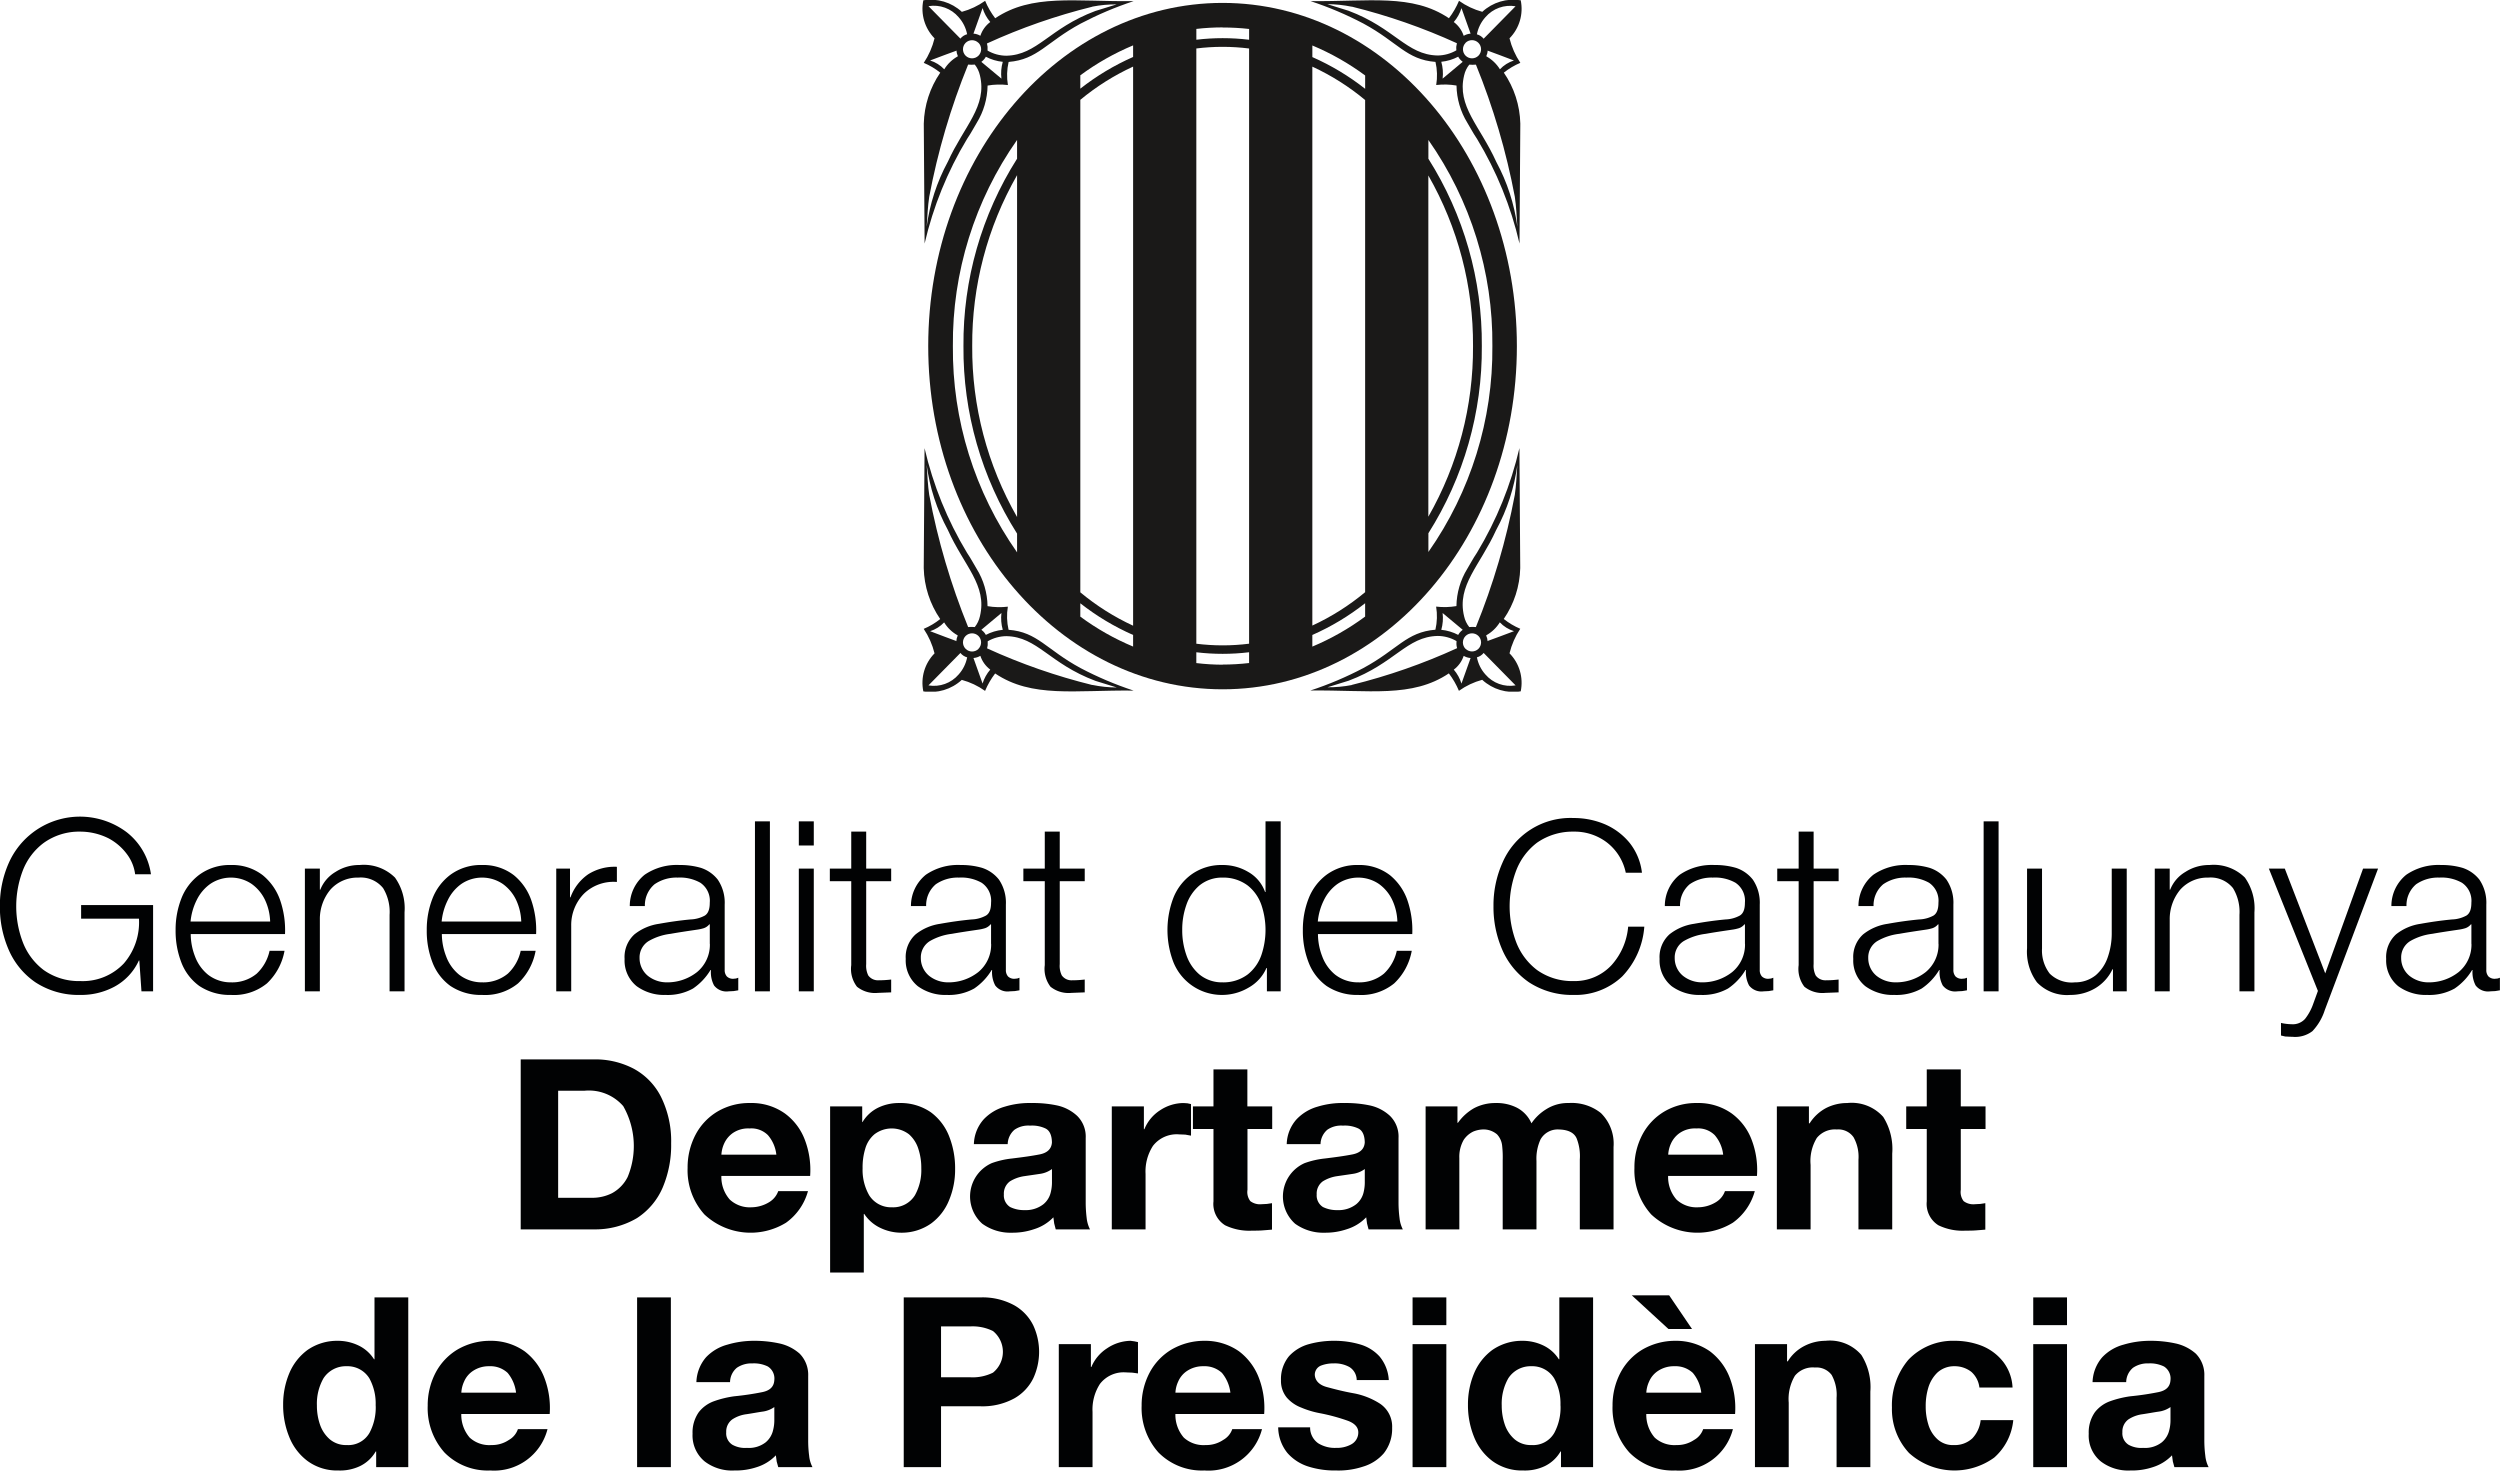 <svg xmlns="http://www.w3.org/2000/svg" xmlns:xlink="http://www.w3.org/1999/xlink" width="97.363" height="57.27" viewBox="0 0 97.363 57.27">
  <defs>
    <clipPath id="clip-path">
      <path id="Trazado_641" data-name="Trazado 641" d="M146.443-78.794a1.269,1.269,0,0,0,1.175.425l-1.244-1.264a.5.5,0,0,1-.262.171A1.39,1.39,0,0,0,146.443-78.794Zm-.772-1a.355.355,0,0,0,.5,0,.355.355,0,0,0,0-.5.355.355,0,0,0-.5,0A.355.355,0,0,0,145.671-79.789Zm-.16,1.352.355-.994-.01,0a.594.594,0,0,1-.254-.081l-.006,0a1.1,1.1,0,0,1-.385.534A1.519,1.519,0,0,1,145.511-78.437Zm-4.273.054a23.3,23.3,0,0,0,4.1-1.43v-.012a.6.6,0,0,1-.021-.233l0-.032a1.474,1.474,0,0,0-.728-.2c-1.214.024-1.672,1.068-3.47,1.742l-.829.257A4.764,4.764,0,0,0,141.238-78.383Zm3.538-2.8a1.664,1.664,0,0,1-.052.654,1.8,1.8,0,0,1,.663.2l0-.011a.6.6,0,0,1,.1-.129.607.607,0,0,1,.068-.058l0-.006Zm2.089-3.241c-.634,1.4-1.544,2.158-1.252,3.37a1.026,1.026,0,0,0,.2.418,1.329,1.329,0,0,1,.259,0,26.846,26.846,0,0,0,1.515-5.147c.052-.337.076-.8.1-1.172A7.374,7.374,0,0,1,146.865-84.427Zm.688,3.947a1.282,1.282,0,0,1-.55-.343s0,0,0-.005,0,0,0,.005a1.443,1.443,0,0,1-.528.505l0,.016a.6.6,0,0,1,.053.213l.011-.012S147.377-80.408,147.554-80.48Zm-.172.863a1.636,1.636,0,0,1,.437,1.481,1.785,1.785,0,0,1-1.5-.449,2.851,2.851,0,0,0-.907.429,3.073,3.073,0,0,0-.392-.679c-1.434.965-3.11.64-5.392.667a13.4,13.4,0,0,0,2.063-.875c1.342-.726,1.672-1.4,2.805-1.493a2.3,2.3,0,0,0,.028-.9,2.757,2.757,0,0,0,.791-.02,2.853,2.853,0,0,1,.424-1.454c.113-.182.194-.355.377-.627a13.951,13.951,0,0,0,1.652-4.072l.032,4.672a3.652,3.652,0,0,1-.642,1.983,2.7,2.7,0,0,0,.643.382A3,3,0,0,0,147.381-79.617Z" transform="translate(-139.631 87.608)" fill="none" clip-rule="evenodd"/>
    </clipPath>
    <clipPath id="clip-path-2">
      <path id="Trazado_640" data-name="Trazado 640" d="M0-222.044H23.383V-249H0Z" transform="translate(0 249)" fill="none"/>
    </clipPath>
    <clipPath id="clip-path-3">
      <path id="Trazado_644" data-name="Trazado 644" d="M146.443-248.171a1.393,1.393,0,0,0-.332.668.5.5,0,0,1,.262.171l1.244-1.264A1.27,1.27,0,0,0,146.443-248.171Zm-.772,1a.355.355,0,0,0,0,.5.355.355,0,0,0,.5,0,.355.355,0,0,0,0-.5A.355.355,0,0,0,145.671-247.175Zm-.16-1.353a1.516,1.516,0,0,1-.3.542,1.105,1.105,0,0,1,.385.534l.006,0a.6.6,0,0,1,.254-.081l.01,0Zm-4.273-.054a4.752,4.752,0,0,0-.955-.1l.829.257c1.8.674,2.256,1.718,3.47,1.742a1.473,1.473,0,0,0,.728-.2l0-.033a.6.6,0,0,1,.021-.233v-.012A23.3,23.3,0,0,0,141.238-248.582Zm3.538,2.8.779-.651,0-.006a.581.581,0,0,1-.068-.059.6.6,0,0,1-.1-.128l0-.012a1.8,1.8,0,0,1-.663.2A1.664,1.664,0,0,1,144.776-245.779Zm2.089,3.241a7.373,7.373,0,0,1,.823,2.533c-.024-.369-.048-.835-.1-1.172a26.85,26.85,0,0,0-1.515-5.147,1.327,1.327,0,0,1-.259,0,1.026,1.026,0,0,0-.2.418C145.322-244.7,146.231-243.941,146.865-242.538Zm.688-3.947c-.177-.072-1.009-.379-1.009-.379l-.011-.012a.6.6,0,0,1-.053.213l0,.016a1.446,1.446,0,0,1,.528.505s0,.006,0,0,0,0,0,0A1.279,1.279,0,0,1,147.554-246.485Zm.265-2.344a1.636,1.636,0,0,1-.437,1.481,3,3,0,0,0,.422.954,2.706,2.706,0,0,0-.643.382,3.653,3.653,0,0,1,.642,1.983l-.032,4.672a13.954,13.954,0,0,0-1.652-4.072c-.183-.272-.263-.445-.377-.627a2.853,2.853,0,0,1-.424-1.454,2.766,2.766,0,0,0-.791-.02,2.3,2.3,0,0,0-.028-.9c-1.133-.088-1.463-.767-2.805-1.493a13.4,13.4,0,0,0-2.063-.875c2.282.027,3.957-.3,5.392.667a3.075,3.075,0,0,0,.392-.679,2.847,2.847,0,0,0,.907.429A1.784,1.784,0,0,1,147.819-248.829Z" transform="translate(-139.631 248.841)" fill="none" clip-rule="evenodd"/>
    </clipPath>
    <clipPath id="clip-path-5">
      <path id="Trazado_647" data-name="Trazado 647" d="M1.491-78.794a1.388,1.388,0,0,0,.332-.667.5.5,0,0,1-.262-.171L.316-78.369A1.269,1.269,0,0,0,1.491-78.794Zm.772-1a.355.355,0,0,0,0-.5.355.355,0,0,0-.5,0,.355.355,0,0,0,0,.5A.355.355,0,0,0,2.263-79.789Zm.16,1.352a1.517,1.517,0,0,1,.3-.542,1.1,1.1,0,0,1-.385-.534l-.006,0a.591.591,0,0,1-.254.081l-.01,0Zm4.273.054a4.765,4.765,0,0,0,.955.1l-.83-.257c-1.8-.674-2.256-1.718-3.47-1.742a1.474,1.474,0,0,0-.728.2l0,.032a.6.6,0,0,1-.021.233v.012A23.3,23.3,0,0,0,6.7-78.383Zm-3.538-2.8-.779.65,0,.006a.588.588,0,0,1,.068.058.6.6,0,0,1,.1.129l0,.011a1.8,1.8,0,0,1,.663-.2A1.658,1.658,0,0,1,3.158-81.186ZM1.069-84.427A7.375,7.375,0,0,1,.246-86.96c.024.369.048.835.1,1.172a26.838,26.838,0,0,0,1.515,5.147,1.325,1.325,0,0,1,.259,0,1.028,1.028,0,0,0,.2-.418C2.613-82.269,1.7-83.024,1.069-84.427ZM.381-80.48c.177.072,1.009.379,1.009.379l.011.012a.591.591,0,0,1,.052-.213l0-.016a1.439,1.439,0,0,1-.527-.505s0-.006,0-.005,0,0,0,.005A1.284,1.284,0,0,1,.381-80.48ZM.116-78.136a1.636,1.636,0,0,1,.437-1.481,3.005,3.005,0,0,0-.422-.954,2.7,2.7,0,0,0,.643-.382,3.655,3.655,0,0,1-.642-1.983l.032-4.672a13.96,13.96,0,0,0,1.652,4.072c.183.272.263.445.377.627a2.848,2.848,0,0,1,.424,1.454,2.756,2.756,0,0,0,.791.02,2.307,2.307,0,0,0,.028.9c1.133.088,1.463.767,2.806,1.493a13.4,13.4,0,0,0,2.063.875c-2.282-.027-3.957.3-5.392-.667a3.061,3.061,0,0,0-.392.679,2.855,2.855,0,0,0-.907-.429A1.784,1.784,0,0,1,.116-78.136Z" transform="translate(-0.088 87.608)" fill="none" clip-rule="evenodd"/>
    </clipPath>
    <clipPath id="clip-path-7">
      <path id="Trazado_650" data-name="Trazado 650" d="M1.491-248.171A1.269,1.269,0,0,0,.316-248.6l1.244,1.264a.5.5,0,0,1,.262-.171A1.392,1.392,0,0,0,1.491-248.171Zm.772,1a.355.355,0,0,0-.5,0,.355.355,0,0,0,0,.5.355.355,0,0,0,.5,0A.355.355,0,0,0,2.263-247.175Zm.16-1.353-.355.994.01,0a.6.6,0,0,1,.254.081l.006,0a1.1,1.1,0,0,1,.385-.534A1.514,1.514,0,0,1,2.423-248.528Zm4.273-.054a23.3,23.3,0,0,0-4.1,1.43v.012a.6.6,0,0,1,.021.233l0,.033a1.472,1.472,0,0,0,.728.2c1.214-.024,1.672-1.068,3.47-1.742l.83-.257A4.753,4.753,0,0,0,6.7-248.582Zm-3.538,2.8a1.658,1.658,0,0,1,.052-.654,1.8,1.8,0,0,1-.663-.2l0,.012a.6.6,0,0,1-.1.128.563.563,0,0,1-.068.059l0,.006Zm-2.089,3.241c.634-1.4,1.544-2.158,1.251-3.37a1.028,1.028,0,0,0-.2-.418,1.323,1.323,0,0,1-.259,0,26.841,26.841,0,0,0-1.515,5.147c-.053.337-.076.8-.1,1.172A7.375,7.375,0,0,1,1.069-242.538Zm-.688-3.947a1.281,1.281,0,0,1,.55.343s0,0,0,0,0,0,0,0a1.442,1.442,0,0,1,.527-.505l0-.016a.591.591,0,0,1-.052-.213l-.011.012S.557-246.557.381-246.485Zm.172-.863a1.637,1.637,0,0,1-.437-1.481,1.784,1.784,0,0,1,1.5.449,2.851,2.851,0,0,0,.907-.429,3.063,3.063,0,0,0,.392.679c1.434-.964,3.11-.64,5.392-.667a13.41,13.41,0,0,0-2.063.875c-1.343.726-1.672,1.4-2.806,1.493a2.307,2.307,0,0,0-.028.9,2.766,2.766,0,0,0-.791.02,2.848,2.848,0,0,1-.424,1.454c-.113.182-.193.354-.377.627a13.964,13.964,0,0,0-1.652,4.072l-.032-4.672a3.656,3.656,0,0,1,.642-1.983,2.708,2.708,0,0,0-.643-.382A3.006,3.006,0,0,0,.553-247.348Z" transform="translate(-0.088 248.841)" fill="none" clip-rule="evenodd"/>
    </clipPath>
    <clipPath id="clip-path-9">
      <path id="Trazado_653" data-name="Trazado 653" d="M17.068-222.723a9.855,9.855,0,0,0,2.056-1.169v-.52a9.556,9.556,0,0,1-2.056,1.236Zm-3.494.7a9.009,9.009,0,0,0,1.031-.06v-.42a8.6,8.6,0,0,1-1.031.062,8.576,8.576,0,0,1-1.024-.061v.421A8.986,8.986,0,0,0,13.574-222.018Zm-5.542-1.867a9.886,9.886,0,0,0,2.056,1.166v-.452a9.56,9.56,0,0,1-2.056-1.234Zm2.056-22.248a9.88,9.88,0,0,0-2.056,1.166v.52a9.562,9.562,0,0,1,2.056-1.234Zm3.487-.7a8.99,8.99,0,0,0-1.024.059v.421a8.621,8.621,0,0,1,1.024-.061,8.646,8.646,0,0,1,1.031.062v-.42A9.055,9.055,0,0,0,13.574-246.834Zm5.55,1.872a9.865,9.865,0,0,0-2.056-1.168v.452a9.553,9.553,0,0,1,2.056,1.236Zm2.463,17.826v.732a13.753,13.753,0,0,0,2.492-8.023,13.753,13.753,0,0,0-2.492-8.023v.732a13.445,13.445,0,0,1,2.081,7.291A13.445,13.445,0,0,1,21.586-227.135ZM3.069-234.426a13.754,13.754,0,0,0,2.5,8.033v-.731a13.441,13.441,0,0,1-2.088-7.3,13.441,13.441,0,0,1,2.088-7.3v-.731A13.754,13.754,0,0,0,3.069-234.426Zm18.517-6.645v13.289a13.221,13.221,0,0,0,1.74-6.645A13.221,13.221,0,0,0,21.586-241.071Zm-4.518-4.239v21.768a9.3,9.3,0,0,0,2.056-1.3V-244.01A9.309,9.309,0,0,0,17.068-245.31Zm-4.518-.707v23.182a8.31,8.31,0,0,0,1.024.064,8.255,8.255,0,0,0,1.031-.065v-23.18a8.275,8.275,0,0,0-1.031-.065A8.29,8.29,0,0,0,12.549-246.017Zm-4.518,2v19.18a9.309,9.309,0,0,0,2.056,1.3v-21.774A9.308,9.308,0,0,0,8.031-244.016ZM5.569-227.769v-13.314a13.218,13.218,0,0,0-1.747,6.657A13.219,13.219,0,0,0,5.569-227.769Zm8-20.023c6.332,0,11.465,5.984,11.465,13.366S19.905-221.06,13.574-221.06,2.109-227.044,2.109-234.426,7.242-247.792,13.574-247.792Z" transform="translate(-2.109 247.792)" fill="none" clip-rule="evenodd"/>
    </clipPath>
  </defs>
  <g id="Grupo_441" data-name="Grupo 441" transform="translate(-303.121 -5256.952)">
    <path id="Trazado_534" data-name="Trazado 534" d="M317.771,5314.09h1.25v-6.61h-1.315v2.41h-.018a1.455,1.455,0,0,0-.609-.54,1.859,1.859,0,0,0-.81-.18,2.017,2.017,0,0,0-1.176.36,2.158,2.158,0,0,0-.708.91,3.122,3.122,0,0,0-.237,1.22,3.255,3.255,0,0,0,.236,1.25,2.163,2.163,0,0,0,.713.94,1.942,1.942,0,0,0,1.2.37,1.806,1.806,0,0,0,.843-.17,1.423,1.423,0,0,0,.613-.57h.018v.61Zm-.018-2.4a2.1,2.1,0,0,1-.239,1.06.951.951,0,0,1-.893.48.972.972,0,0,1-.663-.23,1.325,1.325,0,0,1-.376-.57,2.243,2.243,0,0,1-.119-.74,2,2,0,0,1,.256-1.06,1.035,1.035,0,0,1,.9-.47,1,1,0,0,1,.886.47,2.044,2.044,0,0,1,.246,1.06Z" fill="#010203"/>
    <path id="Trazado_535" data-name="Trazado 535" d="M324.529,5312.02a3.291,3.291,0,0,0-.2-1.39,2.33,2.33,0,0,0-.775-1.05,2.281,2.281,0,0,0-1.342-.41,2.523,2.523,0,0,0-1.275.34,2.294,2.294,0,0,0-.85.9,2.731,2.731,0,0,0-.309,1.29,2.591,2.591,0,0,0,.653,1.82,2.355,2.355,0,0,0,1.781.7,2.143,2.143,0,0,0,2.232-1.61h-1.153a.762.762,0,0,1-.35.42,1.17,1.17,0,0,1-.683.2,1.132,1.132,0,0,1-.845-.29,1.364,1.364,0,0,1-.327-.92Zm-3.441-.83a1.17,1.17,0,0,1,.106-.43.943.943,0,0,1,.336-.41,1.107,1.107,0,0,1,.647-.19.984.984,0,0,1,.715.26,1.476,1.476,0,0,1,.327.77Z" fill="#010203"/>
    <path id="Trazado_536" data-name="Trazado 536" d="M327.933,5314.09h1.315v-6.61h-1.315v6.61Z" fill="#010203"/>
    <path id="Trazado_537" data-name="Trazado 537" d="M333.277,5312.24a1.531,1.531,0,0,1-.048.41.866.866,0,0,1-.284.47,1.065,1.065,0,0,1-.734.22,1.014,1.014,0,0,1-.564-.12.523.523,0,0,1-.243-.49.582.582,0,0,1,.237-.5,1.3,1.3,0,0,1,.542-.2c.21-.03.416-.07.617-.1a1.028,1.028,0,0,0,.477-.18v.49Zm-1.724-1.46a.741.741,0,0,1,.265-.56,1.01,1.01,0,0,1,.606-.17,1.22,1.22,0,0,1,.6.12.551.551,0,0,1,.253.53c-.014.26-.173.41-.476.47a10.848,10.848,0,0,1-1.081.16,3.913,3.913,0,0,0-.785.19,1.311,1.311,0,0,0-.6.43,1.368,1.368,0,0,0-.242.84,1.308,1.308,0,0,0,.475,1.08,1.753,1.753,0,0,0,1.156.35,2.569,2.569,0,0,0,.869-.13,1.754,1.754,0,0,0,.744-.46l.032.24.061.22h1.333a1.2,1.2,0,0,1-.129-.44,4.466,4.466,0,0,1-.038-.62v-2.49a1.17,1.17,0,0,0-.333-.87,1.754,1.754,0,0,0-.8-.4,4.53,4.53,0,0,0-.97-.1,3.611,3.611,0,0,0-1.045.15,1.782,1.782,0,0,0-.829.49,1.556,1.556,0,0,0-.377.97Z" fill="#010203"/>
    <path id="Trazado_538" data-name="Trazado 538" d="M338.317,5314.09h1.453v-2.37h1.53a2.579,2.579,0,0,0,1.327-.31,1.822,1.822,0,0,0,.735-.78,2.451,2.451,0,0,0,0-2.06,1.823,1.823,0,0,0-.735-.78,2.575,2.575,0,0,0-1.327-.31h-2.983v6.61Zm1.453-5.48H340.9a1.782,1.782,0,0,1,.893.18,1.043,1.043,0,0,1,0,1.62,1.777,1.777,0,0,1-.893.18H339.77v-1.98Z" fill="#010203"/>
    <path id="Trazado_539" data-name="Trazado 539" d="M344.356,5314.09h1.314v-2.15a1.836,1.836,0,0,1,.288-1.09,1.164,1.164,0,0,1,1.01-.45l.25.01.222.03v-1.22l-.14-.03-.147-.02a1.687,1.687,0,0,0-.914.29,1.607,1.607,0,0,0-.615.73h-.018v-.89h-1.25v4.79Z" fill="#010203"/>
    <path id="Trazado_540" data-name="Trazado 540" d="M352.354,5312.02a3.276,3.276,0,0,0-.2-1.39,2.329,2.329,0,0,0-.778-1.05,2.3,2.3,0,0,0-1.349-.41,2.542,2.542,0,0,0-1.28.34,2.3,2.3,0,0,0-.854.9,2.721,2.721,0,0,0-.311,1.29,2.589,2.589,0,0,0,.657,1.82,2.37,2.37,0,0,0,1.788.7,2.152,2.152,0,0,0,2.243-1.61h-1.158a.767.767,0,0,1-.352.42,1.177,1.177,0,0,1-.686.2,1.14,1.14,0,0,1-.849-.29,1.36,1.36,0,0,1-.328-.92Zm-3.456-.83a1.17,1.17,0,0,1,.106-.43.946.946,0,0,1,.337-.41,1.119,1.119,0,0,1,.65-.19.993.993,0,0,1,.719.26,1.477,1.477,0,0,1,.329.77Z" fill="#010203"/>
    <path id="Trazado_541" data-name="Trazado 541" d="M352.9,5312.54a1.625,1.625,0,0,0,.361,1,1.8,1.8,0,0,0,.825.53,3.381,3.381,0,0,0,1.066.15,3.05,3.05,0,0,0,1.053-.15,1.712,1.712,0,0,0,.809-.52,1.534,1.534,0,0,0,.324-.99,1.071,1.071,0,0,0-.471-.94,2.865,2.865,0,0,0-1.048-.41c-.391-.07-.733-.16-1.028-.24s-.45-.25-.465-.47a.383.383,0,0,1,.255-.37,1.322,1.322,0,0,1,.478-.08,1.171,1.171,0,0,1,.613.14.6.6,0,0,1,.286.51h1.25a1.575,1.575,0,0,0-.36-.92,1.64,1.64,0,0,0-.761-.47,3.511,3.511,0,0,0-.991-.14,3.628,3.628,0,0,0-1,.13,1.64,1.64,0,0,0-.775.47,1.4,1.4,0,0,0-.312.94,1.02,1.02,0,0,0,.225.67,1.4,1.4,0,0,0,.563.39,3.494,3.494,0,0,0,.731.22,7.384,7.384,0,0,1,1.1.3c.258.1.389.25.392.44a.523.523,0,0,1-.288.48,1.148,1.148,0,0,1-.574.13,1.225,1.225,0,0,1-.7-.18.742.742,0,0,1-.314-.62Z" fill="#010203"/>
    <path id="Trazado_542" data-name="Trazado 542" d="M358.134,5314.09h1.315v-4.79h-1.315v4.79Zm1.315-6.61h-1.315v1.08h1.315v-1.08Z" fill="#010203"/>
    <path id="Trazado_543" data-name="Trazado 543" d="M363.914,5314.09h1.25v-6.61h-1.315v2.41h-.018a1.455,1.455,0,0,0-.609-.54,1.858,1.858,0,0,0-.81-.18,2.019,2.019,0,0,0-1.176.36,2.158,2.158,0,0,0-.708.91,3.122,3.122,0,0,0-.237,1.22,3.273,3.273,0,0,0,.236,1.25,2.163,2.163,0,0,0,.713.94,1.944,1.944,0,0,0,1.2.37,1.806,1.806,0,0,0,.843-.17,1.423,1.423,0,0,0,.613-.57h.018v.61Zm-.018-2.4a2.1,2.1,0,0,1-.239,1.06.95.95,0,0,1-.892.48.973.973,0,0,1-.664-.23,1.325,1.325,0,0,1-.376-.57,2.269,2.269,0,0,1-.119-.74,2,2,0,0,1,.256-1.06,1.035,1.035,0,0,1,.9-.47,1,1,0,0,1,.885.47,2.044,2.044,0,0,1,.246,1.06Z" fill="#010203"/>
    <path id="Trazado_544" data-name="Trazado 544" d="M370.694,5312.02a3.292,3.292,0,0,0-.2-1.39,2.337,2.337,0,0,0-.778-1.05,2.3,2.3,0,0,0-1.349-.41,2.539,2.539,0,0,0-1.28.34,2.3,2.3,0,0,0-.855.9,2.732,2.732,0,0,0-.31,1.29,2.584,2.584,0,0,0,.656,1.82,2.372,2.372,0,0,0,1.789.7,2.152,2.152,0,0,0,2.243-1.61h-1.159a.763.763,0,0,1-.352.42,1.175,1.175,0,0,1-.686.2,1.14,1.14,0,0,1-.849-.29,1.36,1.36,0,0,1-.328-.92Zm-3.457-.83a1.172,1.172,0,0,1,.107-.43.939.939,0,0,1,.337-.41,1.117,1.117,0,0,1,.65-.19.99.99,0,0,1,.718.26,1.469,1.469,0,0,1,.329.77Zm.862-2.48h.918l-.89-1.31h-1.454l1.426,1.31Z" fill="#010203"/>
    <path id="Trazado_545" data-name="Trazado 545" d="M371.468,5314.09h1.315v-2.51a1.77,1.77,0,0,1,.242-1.05.9.9,0,0,1,.778-.32.74.74,0,0,1,.652.29,1.6,1.6,0,0,1,.192.89v2.7h1.315v-2.94a2.34,2.34,0,0,0-.351-1.43,1.617,1.617,0,0,0-1.4-.55,1.812,1.812,0,0,0-.816.2,1.631,1.631,0,0,0-.649.6h-.028v-.67h-1.25v4.79Z" fill="#010203"/>
    <path id="Trazado_546" data-name="Trazado 546" d="M381.5,5310.99a1.778,1.778,0,0,0-.37-1.01,2.009,2.009,0,0,0-.814-.61,2.893,2.893,0,0,0-1.068-.2,2.388,2.388,0,0,0-1.806.74,2.745,2.745,0,0,0-.639,1.86,2.5,2.5,0,0,0,.667,1.77,2.639,2.639,0,0,0,3.314.18,2.22,2.22,0,0,0,.744-1.46h-1.27a1.219,1.219,0,0,1-.325.71,1,1,0,0,1-.722.26.88.88,0,0,1-.65-.24,1.254,1.254,0,0,1-.343-.57,2.338,2.338,0,0,1-.1-.7,2.454,2.454,0,0,1,.1-.72,1.369,1.369,0,0,1,.352-.59.964.964,0,0,1,.666-.25,1.048,1.048,0,0,1,.66.22.958.958,0,0,1,.313.61Z" fill="#010203"/>
    <path id="Trazado_547" data-name="Trazado 547" d="M382.306,5314.09h1.315v-4.79h-1.315v4.79Zm1.315-6.61h-1.315v1.08h1.315v-1.08Z" fill="#010203"/>
    <path id="Trazado_548" data-name="Trazado 548" d="M387.651,5312.24a1.53,1.53,0,0,1-.048.41.873.873,0,0,1-.285.47,1.063,1.063,0,0,1-.734.22,1.009,1.009,0,0,1-.563-.12.523.523,0,0,1-.243-.49.581.581,0,0,1,.236-.5,1.308,1.308,0,0,1,.543-.2c.21-.03.415-.07.616-.1a1.032,1.032,0,0,0,.478-.18v.49Zm-1.725-1.46a.742.742,0,0,1,.266-.56,1.006,1.006,0,0,1,.606-.17,1.225,1.225,0,0,1,.6.12.553.553,0,0,1,.253.53c-.015.26-.174.41-.477.47a10.8,10.8,0,0,1-1.081.16,3.929,3.929,0,0,0-.785.19,1.311,1.311,0,0,0-.6.43,1.368,1.368,0,0,0-.241.84,1.3,1.3,0,0,0,.474,1.08,1.756,1.756,0,0,0,1.156.35,2.566,2.566,0,0,0,.869-.13,1.754,1.754,0,0,0,.744-.46l.033.24.06.22h1.333a1.221,1.221,0,0,1-.128-.44,4.621,4.621,0,0,1-.039-.62v-2.49a1.173,1.173,0,0,0-.332-.87,1.753,1.753,0,0,0-.8-.4,4.528,4.528,0,0,0-.969-.1,3.622,3.622,0,0,0-1.046.15,1.774,1.774,0,0,0-.828.49,1.551,1.551,0,0,0-.378.97Z" fill="#010203"/>
    <path id="Trazado_549" data-name="Trazado 549" d="M323.4,5304.83h2.854a3.186,3.186,0,0,0,1.676-.44,2.671,2.671,0,0,0,1-1.19,4.224,4.224,0,0,0,.329-1.72,3.871,3.871,0,0,0-.4-1.82,2.548,2.548,0,0,0-1.064-1.09,3.23,3.23,0,0,0-1.541-.36H323.4v6.62Zm1.454-5.4h1.039a1.771,1.771,0,0,1,1.5.6,3.141,3.141,0,0,1,.172,2.76,1.457,1.457,0,0,1-.607.63,1.7,1.7,0,0,1-.8.18h-1.3v-4.17Z" fill="#010203"/>
    <path id="Trazado_550" data-name="Trazado 550" d="M334.672,5302.75a3.292,3.292,0,0,0-.2-1.39,2.258,2.258,0,0,0-.778-1.04,2.23,2.23,0,0,0-1.349-.41,2.43,2.43,0,0,0-1.28.33,2.292,2.292,0,0,0-.854.9,2.732,2.732,0,0,0-.311,1.3,2.563,2.563,0,0,0,.656,1.81,2.633,2.633,0,0,0,3.178.32,2.237,2.237,0,0,0,.854-1.23h-1.158a.823.823,0,0,1-.353.43,1.345,1.345,0,0,1-.685.2,1.144,1.144,0,0,1-.849-.3,1.331,1.331,0,0,1-.328-.92Zm-3.456-.83a1.212,1.212,0,0,1,.106-.43,1.006,1.006,0,0,1,.337-.41,1.051,1.051,0,0,1,.65-.18.916.916,0,0,1,.719.26,1.4,1.4,0,0,1,.328.76Z" fill="#010203"/>
    <path id="Trazado_551" data-name="Trazado 551" d="M335.447,5306.51h1.315v-2.28h.018a1.536,1.536,0,0,0,.621.54,1.883,1.883,0,0,0,.816.19,1.982,1.982,0,0,0,1.167-.36,2.087,2.087,0,0,0,.7-.91,3.071,3.071,0,0,0,.234-1.21,3.376,3.376,0,0,0-.231-1.27,2.123,2.123,0,0,0-.714-.94,2.072,2.072,0,0,0-1.232-.36,1.843,1.843,0,0,0-.818.18,1.455,1.455,0,0,0-.61.56H336.7v-.61h-1.25v6.47Zm2.418-2.54a1.007,1.007,0,0,1-.895-.47,1.994,1.994,0,0,1-.255-1.05,2.469,2.469,0,0,1,.1-.75,1.147,1.147,0,0,1,.358-.57,1.108,1.108,0,0,1,1.352,0,1.261,1.261,0,0,1,.366.58,2.33,2.33,0,0,1,.11.74,2.01,2.01,0,0,1-.247,1.05.991.991,0,0,1-.893.47Z" fill="#010203"/>
    <path id="Trazado_552" data-name="Trazado 552" d="M344.09,5302.97a1.6,1.6,0,0,1-.048.42.84.84,0,0,1-.284.46,1.115,1.115,0,0,1-.734.23,1.215,1.215,0,0,1-.563-.12.532.532,0,0,1-.244-.49.59.59,0,0,1,.236-.51,1.459,1.459,0,0,1,.543-.2q.315-.045.617-.09a1.021,1.021,0,0,0,.477-.19v.49Zm-1.724-1.46a.759.759,0,0,1,.265-.56.942.942,0,0,1,.606-.16,1.225,1.225,0,0,1,.6.11q.243.12.252.54c-.014.25-.173.41-.476.47s-.664.11-1.082.16a3.361,3.361,0,0,0-.785.18,1.421,1.421,0,0,0-.37,2.36,1.867,1.867,0,0,0,1.155.35,2.581,2.581,0,0,0,.87-.14,1.754,1.754,0,0,0,.744-.46l.032.24.06.23h1.334a1.266,1.266,0,0,1-.129-.44,4.9,4.9,0,0,1-.038-.63v-2.49a1.129,1.129,0,0,0-.333-.86,1.668,1.668,0,0,0-.8-.41,4.49,4.49,0,0,0-.97-.09,3.292,3.292,0,0,0-1.045.14,1.8,1.8,0,0,0-.829.5,1.512,1.512,0,0,0-.378.96Z" fill="#010203"/>
    <path id="Trazado_553" data-name="Trazado 553" d="M346.42,5304.83h1.315v-2.16a1.836,1.836,0,0,1,.287-1.09,1.167,1.167,0,0,1,1.01-.45l.251.01.222.04v-1.23l-.14-.03-.147-.01a1.669,1.669,0,0,0-.914.28,1.582,1.582,0,0,0-.615.74h-.019v-.89h-1.25v4.79Z" fill="#010203"/>
    <path id="Trazado_554" data-name="Trazado 554" d="M351.7,5298.6H350.38v1.44h-.8v.88h.8v2.82a.977.977,0,0,0,.452.93,2.157,2.157,0,0,0,1.057.21c.132,0,.265,0,.4-.01s.257-.02.37-.03v-1.03l-.2.03-.2.01a.624.624,0,0,1-.444-.12.58.58,0,0,1-.111-.44v-2.37h.963v-.88H351.7v-1.44Z" fill="#010203"/>
    <path id="Trazado_555" data-name="Trazado 555" d="M356.273,5302.97a1.637,1.637,0,0,1-.047.42.849.849,0,0,1-.285.46,1.115,1.115,0,0,1-.734.23,1.215,1.215,0,0,1-.563-.12.532.532,0,0,1-.244-.49.588.588,0,0,1,.237-.51,1.454,1.454,0,0,1,.542-.2q.315-.045.617-.09a1.021,1.021,0,0,0,.477-.19v.49Zm-1.724-1.46a.762.762,0,0,1,.265-.56.943.943,0,0,1,.606-.16,1.224,1.224,0,0,1,.6.11q.243.12.252.54c-.014.25-.173.41-.476.47s-.664.11-1.081.16a3.338,3.338,0,0,0-.785.18,1.422,1.422,0,0,0-.371,2.36,1.87,1.87,0,0,0,1.156.35,2.579,2.579,0,0,0,.869-.14,1.754,1.754,0,0,0,.744-.46l.032.24.06.23h1.334a1.246,1.246,0,0,1-.128-.44,4.719,4.719,0,0,1-.039-.63v-2.49a1.129,1.129,0,0,0-.333-.86,1.669,1.669,0,0,0-.8-.41,4.49,4.49,0,0,0-.97-.09,3.292,3.292,0,0,0-1.045.14,1.8,1.8,0,0,0-.829.5,1.506,1.506,0,0,0-.377.96Z" fill="#010203"/>
    <path id="Trazado_556" data-name="Trazado 556" d="M358.641,5304.83h1.314v-2.78a1.32,1.32,0,0,1,.173-.71.94.94,0,0,1,.371-.32,1.094,1.094,0,0,1,.346-.08.811.811,0,0,1,.578.19.759.759,0,0,1,.2.45,3.98,3.98,0,0,1,.021.56v2.69h1.315v-2.67a1.78,1.78,0,0,1,.162-.84.766.766,0,0,1,.719-.38c.362.01.59.13.685.35a1.885,1.885,0,0,1,.122.82v2.72h1.314v-3.21a1.672,1.672,0,0,0-.493-1.32,1.823,1.823,0,0,0-1.257-.39,1.558,1.558,0,0,0-.87.24,1.859,1.859,0,0,0-.577.55,1.25,1.25,0,0,0-.57-.61,1.744,1.744,0,0,0-.828-.18,1.767,1.767,0,0,0-.837.2,1.949,1.949,0,0,0-.628.57h-.019v-.64h-1.24v4.79Z" fill="#010203"/>
    <path id="Trazado_557" data-name="Trazado 557" d="M371.546,5302.75a3.291,3.291,0,0,0-.2-1.39,2.257,2.257,0,0,0-.778-1.04,2.23,2.23,0,0,0-1.349-.41,2.43,2.43,0,0,0-1.28.33,2.3,2.3,0,0,0-.855.9,2.732,2.732,0,0,0-.31,1.3,2.559,2.559,0,0,0,.656,1.81,2.633,2.633,0,0,0,3.178.32,2.242,2.242,0,0,0,.854-1.23H370.3a.816.816,0,0,1-.352.43,1.346,1.346,0,0,1-.686.2,1.144,1.144,0,0,1-.849-.3,1.336,1.336,0,0,1-.327-.92Zm-3.456-.83a1.19,1.19,0,0,1,.106-.43,1,1,0,0,1,.337-.41,1.049,1.049,0,0,1,.65-.18.914.914,0,0,1,.718.26,1.4,1.4,0,0,1,.329.76Z" fill="#010203"/>
    <path id="Trazado_558" data-name="Trazado 558" d="M372.321,5304.83h1.314v-2.51a1.727,1.727,0,0,1,.242-1.05.906.906,0,0,1,.778-.33.722.722,0,0,1,.652.3,1.561,1.561,0,0,1,.192.88v2.71h1.315v-2.95a2.34,2.34,0,0,0-.351-1.43,1.641,1.641,0,0,0-1.4-.54,1.8,1.8,0,0,0-.816.19,1.7,1.7,0,0,0-.649.6h-.028v-.66h-1.249v4.79Z" fill="#010203"/>
    <path id="Trazado_559" data-name="Trazado 559" d="M379.474,5298.6h-1.315v1.44h-.8v.88h.8v2.82a.98.98,0,0,0,.453.93,2.154,2.154,0,0,0,1.057.21c.131,0,.264,0,.4-.01s.258-.02.371-.03v-1.03l-.2.03-.2.01a.625.625,0,0,1-.445-.12.58.58,0,0,1-.111-.44v-2.37h.964v-.88h-.964v-1.44Z" fill="#010203"/>
    <path id="Trazado_560" data-name="Trazado 560" d="M309.087,5292.2H306.28v.53h2.253a2.448,2.448,0,0,1-.586,1.74,2.2,2.2,0,0,1-1.7.69,2.36,2.36,0,0,1-1.425-.43,2.459,2.459,0,0,1-.811-1.08,3.927,3.927,0,0,1,0-2.8,2.431,2.431,0,0,1,.811-1.07,2.364,2.364,0,0,1,1.425-.44,2.478,2.478,0,0,1,1.1.26,2.133,2.133,0,0,1,.727.63,1.643,1.643,0,0,1,.31.77H309a2.519,2.519,0,0,0-.949-1.64,3.032,3.032,0,0,0-4.588,1.2,4.07,4.07,0,0,0-.346,1.69,4.152,4.152,0,0,0,.346,1.7,2.954,2.954,0,0,0,1.04,1.26,3.061,3.061,0,0,0,1.736.49,2.746,2.746,0,0,0,1.336-.32,2.187,2.187,0,0,0,.954-1.02h.018l.083,1.2h.453v-3.36Z" fill="#010203"/>
    <path id="Trazado_561" data-name="Trazado 561" d="M314.221,5293.33a3.59,3.59,0,0,0-.183-1.3,2.186,2.186,0,0,0-.681-.99,1.941,1.941,0,0,0-1.239-.4,2,2,0,0,0-1.236.38,2.1,2.1,0,0,0-.7.93,3.319,3.319,0,0,0-.222,1.22,3.386,3.386,0,0,0,.222,1.26,2.021,2.021,0,0,0,.7.92,2.136,2.136,0,0,0,1.236.35,2.027,2.027,0,0,0,1.4-.45,2.309,2.309,0,0,0,.684-1.27h-.582a1.724,1.724,0,0,1-.5.89,1.49,1.49,0,0,1-1,.34,1.44,1.44,0,0,1-.9-.3,1.666,1.666,0,0,1-.508-.72,2.427,2.427,0,0,1-.163-.86Zm-3.679-.49a2.363,2.363,0,0,1,.237-.83,1.667,1.667,0,0,1,.526-.63,1.439,1.439,0,0,1,1.621,0,1.622,1.622,0,0,1,.516.62,2.137,2.137,0,0,1,.2.84Z" fill="#010203"/>
    <path id="Trazado_562" data-name="Trazado 562" d="M314.995,5295.56h.583v-2.79a1.79,1.79,0,0,1,.41-1.17,1.413,1.413,0,0,1,1.091-.47,1.115,1.115,0,0,1,.962.41,1.785,1.785,0,0,1,.252,1.04v2.98h.583v-3.08a2.065,2.065,0,0,0-.372-1.35,1.723,1.723,0,0,0-1.379-.49,1.693,1.693,0,0,0-.938.27,1.4,1.4,0,0,0-.591.69h-.018v-.82h-.583v4.78Z" fill="#010203"/>
    <path id="Trazado_563" data-name="Trazado 563" d="M324,5293.33a3.59,3.59,0,0,0-.182-1.3,2.186,2.186,0,0,0-.681-.99,1.942,1.942,0,0,0-1.24-.4,2,2,0,0,0-1.235.38,2.11,2.11,0,0,0-.7.93,3.318,3.318,0,0,0-.221,1.22,3.386,3.386,0,0,0,.221,1.26,2.03,2.03,0,0,0,.7.92,2.133,2.133,0,0,0,1.235.35,2.028,2.028,0,0,0,1.4-.45,2.309,2.309,0,0,0,.684-1.27H323.4a1.716,1.716,0,0,1-.5.89,1.5,1.5,0,0,1-1,.34,1.442,1.442,0,0,1-.9-.3,1.656,1.656,0,0,1-.507-.72,2.429,2.429,0,0,1-.164-.86Zm-3.679-.49a2.343,2.343,0,0,1,.238-.83,1.658,1.658,0,0,1,.526-.63,1.439,1.439,0,0,1,1.621,0,1.628,1.628,0,0,1,.515.62,2.138,2.138,0,0,1,.2.84Z" fill="#010203"/>
    <path id="Trazado_564" data-name="Trazado 564" d="M324.784,5295.56h.583v-2.55a1.751,1.751,0,0,1,.493-1.25,1.655,1.655,0,0,1,1.286-.46v-.59a1.931,1.931,0,0,0-1.116.29,1.862,1.862,0,0,0-.691.9h-.019v-1.12h-.536v4.78Z" fill="#010203"/>
    <path id="Trazado_565" data-name="Trazado 565" d="M330.767,5293.71a1.378,1.378,0,0,1-.5,1.1,1.866,1.866,0,0,1-1.171.4,1.187,1.187,0,0,1-.739-.25.893.893,0,0,1-.328-.7.746.746,0,0,1,.357-.66,2.242,2.242,0,0,1,.851-.28c.338-.06.678-.11,1.017-.16a1.66,1.66,0,0,0,.277-.06.475.475,0,0,0,.215-.15h.018v.76Zm-2.531-1.47a1.074,1.074,0,0,1,.376-.85,1.5,1.5,0,0,1,.9-.26,1.618,1.618,0,0,1,.883.2.844.844,0,0,1,.368.78c0,.26-.066.42-.194.5a1.261,1.261,0,0,1-.557.15c-.428.04-.837.1-1.225.17a1.99,1.99,0,0,0-.956.41,1.189,1.189,0,0,0-.385.96,1.281,1.281,0,0,0,.471,1.06,1.81,1.81,0,0,0,1.131.34,2.018,2.018,0,0,0,1.063-.25,2.3,2.3,0,0,0,.68-.72h.018a1.1,1.1,0,0,0,.121.6.607.607,0,0,0,.564.23l.2-.01.179-.03v-.49l-.086.03-.1.01a.337.337,0,0,1-.258-.09.368.368,0,0,1-.085-.26v-2.54a1.6,1.6,0,0,0-.269-.97,1.376,1.376,0,0,0-.66-.46,2.871,2.871,0,0,0-.831-.11,2.211,2.211,0,0,0-1.358.38,1.562,1.562,0,0,0-.578,1.22Z" fill="#010203"/>
    <path id="Trazado_566" data-name="Trazado 566" d="M332.523,5295.56h.582v-6.62h-.582v6.62Z" fill="#010203"/>
    <path id="Trazado_567" data-name="Trazado 567" d="M334.231,5295.56h.583v-4.78h-.583v4.78Zm0-5.68h.583v-.94h-.583v.94Z" fill="#010203"/>
    <path id="Trazado_568" data-name="Trazado 568" d="M336.855,5289.34h-.582v1.44h-.834v.49h.834v3.27a1.138,1.138,0,0,0,.223.84,1.118,1.118,0,0,0,.813.24l.26-.01.259-.01v-.5a4.176,4.176,0,0,1-.5.03.463.463,0,0,1-.393-.19.856.856,0,0,1-.08-.44v-3.23h.973v-.49h-.973v-1.44Z" fill="#010203"/>
    <path id="Trazado_569" data-name="Trazado 569" d="M341.721,5293.71a1.378,1.378,0,0,1-.5,1.1,1.869,1.869,0,0,1-1.172.4,1.184,1.184,0,0,1-.738-.25.893.893,0,0,1-.328-.7.747.747,0,0,1,.356-.66,2.254,2.254,0,0,1,.851-.28c.339-.06.678-.11,1.018-.16a1.682,1.682,0,0,0,.277-.06.481.481,0,0,0,.215-.15h.018v.76Zm-2.531-1.47a1.071,1.071,0,0,1,.376-.85,1.5,1.5,0,0,1,.9-.26,1.614,1.614,0,0,1,.883.2.843.843,0,0,1,.369.78c0,.26-.066.42-.2.5a1.252,1.252,0,0,1-.556.15c-.429.04-.837.1-1.226.17a1.986,1.986,0,0,0-.955.41,1.192,1.192,0,0,0-.386.96,1.287,1.287,0,0,0,.471,1.06,1.815,1.815,0,0,0,1.132.34,2.02,2.02,0,0,0,1.063-.25,2.307,2.307,0,0,0,.68-.72h.018a1.1,1.1,0,0,0,.121.6.6.6,0,0,0,.564.23l.2-.01.18-.03v-.49l-.086.03-.1.01a.341.341,0,0,1-.259-.09.373.373,0,0,1-.084-.26v-2.54a1.6,1.6,0,0,0-.269-.97,1.376,1.376,0,0,0-.66-.46,2.871,2.871,0,0,0-.831-.11,2.211,2.211,0,0,0-1.358.38,1.565,1.565,0,0,0-.579,1.22Z" fill="#010203"/>
    <path id="Trazado_570" data-name="Trazado 570" d="M344.393,5289.34h-.583v1.44h-.834v.49h.834v3.27a1.142,1.142,0,0,0,.223.84,1.122,1.122,0,0,0,.814.24l.259-.01.26-.01v-.5a4.2,4.2,0,0,1-.5.03.46.46,0,0,1-.393-.19.835.835,0,0,1-.08-.44v-3.23h.973v-.49h-.973v-1.44Z" fill="#010203"/>
    <path id="Trazado_571" data-name="Trazado 571" d="M349.163,5293.17a2.884,2.884,0,0,1,.159-.97,1.726,1.726,0,0,1,.507-.76,1.386,1.386,0,0,1,.9-.31,1.583,1.583,0,0,1,.987.31,1.655,1.655,0,0,1,.532.76,3.038,3.038,0,0,1,0,1.94,1.651,1.651,0,0,1-.532.76,1.577,1.577,0,0,1-.987.31,1.381,1.381,0,0,1-.9-.31,1.722,1.722,0,0,1-.507-.76,2.888,2.888,0,0,1-.159-.97Zm3.827-4.23h-.583v2.75h-.018a1.456,1.456,0,0,0-.656-.78,1.928,1.928,0,0,0-1-.27,2.006,2.006,0,0,0-1.2.36,2.06,2.06,0,0,0-.711.91,3.509,3.509,0,0,0,0,2.52,2.037,2.037,0,0,0,2.935.98,1.607,1.607,0,0,0,.686-.76h.018v.91h.537v-6.62Z" fill="#010203"/>
    <path id="Trazado_572" data-name="Trazado 572" d="M358.122,5293.33a3.59,3.59,0,0,0-.183-1.3,2.186,2.186,0,0,0-.681-.99,1.942,1.942,0,0,0-1.24-.4,2,2,0,0,0-1.235.38,2.1,2.1,0,0,0-.7.93,3.3,3.3,0,0,0-.222,1.22,3.366,3.366,0,0,0,.222,1.26,2.021,2.021,0,0,0,.7.92,2.133,2.133,0,0,0,1.235.35,2.028,2.028,0,0,0,1.4-.45,2.309,2.309,0,0,0,.684-1.27h-.583a1.716,1.716,0,0,1-.5.89,1.493,1.493,0,0,1-1,.34,1.442,1.442,0,0,1-.9-.3,1.656,1.656,0,0,1-.507-.72,2.427,2.427,0,0,1-.163-.86Zm-3.679-.49a2.363,2.363,0,0,1,.237-.83,1.658,1.658,0,0,1,.526-.63,1.439,1.439,0,0,1,1.621,0,1.62,1.62,0,0,1,.515.62,2.138,2.138,0,0,1,.2.84Z" fill="#010203"/>
    <path id="Trazado_573" data-name="Trazado 573" d="M367.067,5290.94a2.3,2.3,0,0,0-.486-1.17,2.547,2.547,0,0,0-.965-.72,3.1,3.1,0,0,0-1.209-.24,2.881,2.881,0,0,0-2.776,1.75,4.07,4.07,0,0,0-.346,1.69,4.152,4.152,0,0,0,.346,1.7,2.961,2.961,0,0,0,1.04,1.26,3.061,3.061,0,0,0,1.736.49,2.638,2.638,0,0,0,1.891-.72,3.13,3.13,0,0,0,.861-1.94h-.629a2.56,2.56,0,0,1-.648,1.5,1.954,1.954,0,0,1-1.475.62,2.36,2.36,0,0,1-1.425-.43,2.467,2.467,0,0,1-.811-1.08,3.941,3.941,0,0,1,0-2.8,2.467,2.467,0,0,1,.811-1.08,2.427,2.427,0,0,1,1.425-.43,2.08,2.08,0,0,1,1.293.42,2,2,0,0,1,.737,1.18Z" fill="#010203"/>
    <path id="Trazado_574" data-name="Trazado 574" d="M371.081,5293.71a1.381,1.381,0,0,1-.5,1.1,1.871,1.871,0,0,1-1.172.4,1.182,1.182,0,0,1-.738-.25.889.889,0,0,1-.328-.7.747.747,0,0,1,.356-.66,2.248,2.248,0,0,1,.851-.28c.339-.06.678-.11,1.018-.16a1.682,1.682,0,0,0,.277-.06.472.472,0,0,0,.214-.15h.019v.76Zm-2.531-1.47a1.073,1.073,0,0,1,.375-.85,1.5,1.5,0,0,1,.9-.26,1.616,1.616,0,0,1,.883.2.843.843,0,0,1,.369.78c0,.26-.066.42-.2.5a1.256,1.256,0,0,1-.556.15c-.429.04-.838.1-1.226.17a1.989,1.989,0,0,0-.956.41,1.192,1.192,0,0,0-.385.96,1.287,1.287,0,0,0,.471,1.06,1.815,1.815,0,0,0,1.132.34,2.017,2.017,0,0,0,1.062-.25,2.285,2.285,0,0,0,.68-.72h.019a1.1,1.1,0,0,0,.12.6.608.608,0,0,0,.565.23l.2-.01.18-.03v-.49l-.086.03-.1.01a.34.34,0,0,1-.258-.09.363.363,0,0,1-.084-.26v-2.54a1.6,1.6,0,0,0-.269-.97,1.38,1.38,0,0,0-.66-.46,2.873,2.873,0,0,0-.832-.11,2.21,2.21,0,0,0-1.357.38,1.559,1.559,0,0,0-.579,1.22Z" fill="#010203"/>
    <path id="Trazado_575" data-name="Trazado 575" d="M373.752,5289.34h-.582v1.44h-.834v.49h.834v3.27a1.138,1.138,0,0,0,.223.84,1.121,1.121,0,0,0,.814.24l.259-.01.26-.01v-.5a4.206,4.206,0,0,1-.5.03.463.463,0,0,1-.393-.19.856.856,0,0,1-.08-.44v-3.23h.974v-.49h-.974v-1.44Z" fill="#010203"/>
    <path id="Trazado_576" data-name="Trazado 576" d="M378.618,5293.71a1.381,1.381,0,0,1-.5,1.1,1.868,1.868,0,0,1-1.171.4,1.187,1.187,0,0,1-.739-.25.893.893,0,0,1-.328-.7.746.746,0,0,1,.357-.66,2.243,2.243,0,0,1,.85-.28c.339-.06.679-.11,1.018-.16a1.682,1.682,0,0,0,.277-.06.475.475,0,0,0,.215-.15h.018v.76Zm-2.531-1.47a1.071,1.071,0,0,1,.376-.85,1.5,1.5,0,0,1,.9-.26,1.618,1.618,0,0,1,.883.2.844.844,0,0,1,.368.78c0,.26-.066.42-.194.5a1.261,1.261,0,0,1-.557.15c-.428.04-.837.1-1.226.17a1.986,1.986,0,0,0-.955.41,1.189,1.189,0,0,0-.385.96,1.281,1.281,0,0,0,.471,1.06,1.81,1.81,0,0,0,1.131.34,2.018,2.018,0,0,0,1.063-.25,2.3,2.3,0,0,0,.68-.72h.018a1.1,1.1,0,0,0,.121.6.606.606,0,0,0,.564.23l.2-.01.18-.03v-.49l-.086.03-.1.01a.341.341,0,0,1-.259-.09.373.373,0,0,1-.084-.26v-2.54a1.6,1.6,0,0,0-.269-.97,1.376,1.376,0,0,0-.66-.46,2.871,2.871,0,0,0-.831-.11,2.211,2.211,0,0,0-1.358.38,1.565,1.565,0,0,0-.579,1.22Z" fill="#010203"/>
    <path id="Trazado_577" data-name="Trazado 577" d="M380.374,5295.56h.582v-6.62h-.582v6.62Z" fill="#010203"/>
    <path id="Trazado_578" data-name="Trazado 578" d="M385.945,5290.78h-.582v2.51a2.809,2.809,0,0,1-.151.93,1.6,1.6,0,0,1-.469.71,1.28,1.28,0,0,1-.818.28,1.216,1.216,0,0,1-.977-.34,1.474,1.474,0,0,1-.3-.98v-3.11h-.583v3.1a2,2,0,0,0,.387,1.33,1.615,1.615,0,0,0,1.29.49,1.9,1.9,0,0,0,.978-.26,1.714,1.714,0,0,0,.672-.74h.019v.86h.536v-4.78Z" fill="#010203"/>
    <path id="Trazado_579" data-name="Trazado 579" d="M387.039,5295.56h.582v-2.79a1.8,1.8,0,0,1,.41-1.17,1.417,1.417,0,0,1,1.092-.47,1.115,1.115,0,0,1,.962.41,1.778,1.778,0,0,1,.252,1.04v2.98h.583v-3.08a2.07,2.07,0,0,0-.371-1.35,1.724,1.724,0,0,0-1.379-.49,1.694,1.694,0,0,0-.939.27,1.385,1.385,0,0,0-.591.69h-.019v-.82h-.582v4.78Z" fill="#010203"/>
    <path id="Trazado_580" data-name="Trazado 580" d="M393.394,5295.54l-.2.55a2.014,2.014,0,0,1-.3.54.643.643,0,0,1-.539.21,1.89,1.89,0,0,1-.4-.05v.49l.17.04c.069,0,.16.01.275.01a1.1,1.1,0,0,0,.779-.22,2.129,2.129,0,0,0,.481-.82l2.075-5.51h-.584l-1.473,4.08-1.575-4.08h-.621l1.909,4.76Z" fill="#010203"/>
    <path id="Trazado_581" data-name="Trazado 581" d="M399.373,5293.71a1.381,1.381,0,0,1-.5,1.1,1.869,1.869,0,0,1-1.172.4,1.182,1.182,0,0,1-.738-.25.89.89,0,0,1-.328-.7.747.747,0,0,1,.356-.66,2.254,2.254,0,0,1,.851-.28c.339-.06.678-.11,1.018-.16a1.682,1.682,0,0,0,.277-.06.472.472,0,0,0,.214-.15h.019v.76Zm-2.531-1.47a1.073,1.073,0,0,1,.375-.85,1.5,1.5,0,0,1,.9-.26,1.614,1.614,0,0,1,.883.2.843.843,0,0,1,.369.78c0,.26-.066.42-.195.5a1.256,1.256,0,0,1-.556.15c-.429.04-.837.1-1.226.17a1.989,1.989,0,0,0-.956.41,1.2,1.2,0,0,0-.385.96,1.287,1.287,0,0,0,.471,1.06,1.813,1.813,0,0,0,1.132.34,2.021,2.021,0,0,0,1.063-.25,2.307,2.307,0,0,0,.68-.72h.018a1.109,1.109,0,0,0,.12.6.608.608,0,0,0,.565.23l.2-.01.18-.03v-.49l-.086.03-.1.01a.341.341,0,0,1-.259-.09.368.368,0,0,1-.084-.26v-2.54a1.6,1.6,0,0,0-.269-.97,1.381,1.381,0,0,0-.66-.46,2.873,2.873,0,0,0-.832-.11,2.21,2.21,0,0,0-1.357.38,1.565,1.565,0,0,0-.579,1.22Z" fill="#010203"/>
    <g id="Grupo_440" data-name="Grupo 440" transform="translate(338.964 5505.792)">
      <g id="Grupo_430" data-name="Grupo 430" transform="translate(15.195 -231.386)" clip-path="url(#clip-path)">
        <g id="Grupo_429" data-name="Grupo 429" transform="translate(-15.116 -17.472)" clip-path="url(#clip-path-2)">
          <path id="Trazado_639" data-name="Trazado 639" d="M134.631-92.608h9.3v10.567h-9.3Z" transform="translate(-120.056 109.538)" fill="#1a1918"/>
        </g>
      </g>
      <g id="Grupo_432" data-name="Grupo 432" transform="translate(15.195 -248.841)" clip-path="url(#clip-path-3)">
        <g id="Grupo_431" data-name="Grupo 431" transform="translate(-15.116 -0.017)" clip-path="url(#clip-path-2)">
          <path id="Trazado_642" data-name="Trazado 642" d="M134.631-253.841h9.3v10.567h-9.3Z" transform="translate(-120.056 253.317)" fill="#1a1918"/>
        </g>
      </g>
      <g id="Grupo_434" data-name="Grupo 434" transform="translate(0.088 -231.386)" clip-path="url(#clip-path-5)">
        <g id="Grupo_433" data-name="Grupo 433" transform="translate(-0.01 -17.472)" clip-path="url(#clip-path-2)">
          <path id="Trazado_645" data-name="Trazado 645" d="M-4.912-92.608h9.3v10.567h-9.3Z" transform="translate(4.38 109.538)" fill="#1a1918"/>
        </g>
      </g>
      <g id="Grupo_436" data-name="Grupo 436" transform="translate(0.088 -248.841)" clip-path="url(#clip-path-7)">
        <g id="Grupo_435" data-name="Grupo 435" transform="translate(-0.01 -0.017)" clip-path="url(#clip-path-2)">
          <path id="Trazado_648" data-name="Trazado 648" d="M-4.912-253.841h9.3v10.567h-9.3Z" transform="translate(4.38 253.317)" fill="#1a1918"/>
        </g>
      </g>
      <g id="Grupo_438" data-name="Grupo 438" transform="translate(0.307 -248.727)" clip-path="url(#clip-path-9)">
        <g id="Grupo_437" data-name="Grupo 437" transform="translate(-0.228 -0.131)" clip-path="url(#clip-path-2)">
          <path id="Trazado_651" data-name="Trazado 651" d="M-2.891-252.792H21.121v27.814H-2.891Z" transform="translate(2.578 252.381)" fill="#1a1918"/>
        </g>
      </g>
    </g>
  </g>
</svg>
